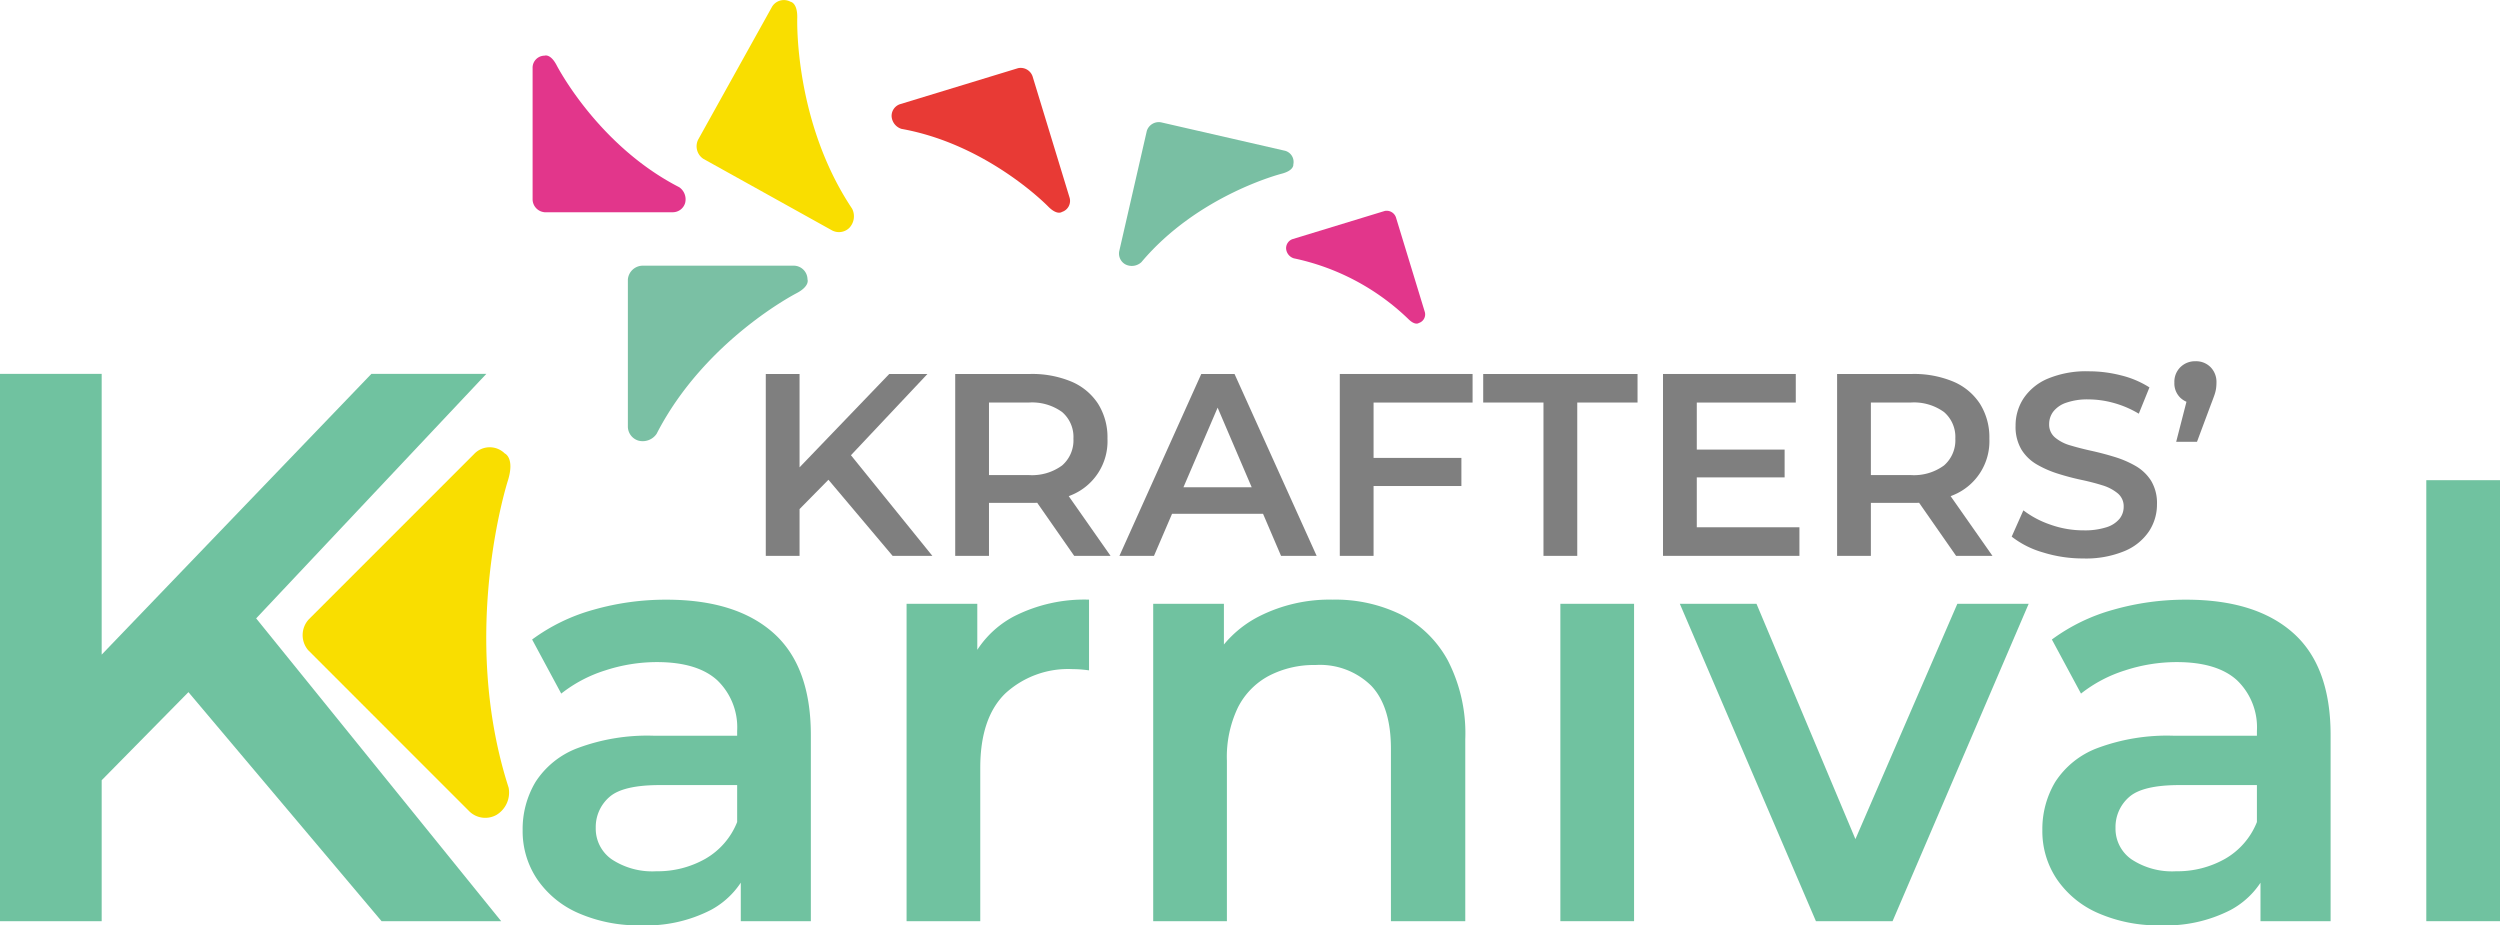<svg xmlns="http://www.w3.org/2000/svg" width="275.77" height="102.073" viewBox="0 0 275.77 102.073">
  <g id="Group_78" data-name="Group 78" transform="translate(-3613.284 -58.079)">
    <g id="Group_75" data-name="Group 75">
      <path id="Path_310" data-name="Path 310" d="M3697.756,119.395V99.332h3.726v20.063Zm3.3-4.729-.172-4.414,10.491-10.92h4.213l-8.742,9.286-2.064,2.265Zm10.691,4.729-7.71-9.143,2.494-2.723,9.6,11.866Z" fill="#7f7f7f"/>
      <path id="Path_311" data-name="Path 311" d="M3718.651,119.395V99.332h8.255a11.233,11.233,0,0,1,4.571.845,6.543,6.543,0,0,1,2.938,2.451,6.947,6.947,0,0,1,1.032,3.84,6.419,6.419,0,0,1-3.97,6.22,11.046,11.046,0,0,1-4.571.86h-6.163l1.634-1.662v7.509Zm3.726-7.108-1.634-1.806h5.991a5.6,5.6,0,0,0,3.711-1.06,3.664,3.664,0,0,0,1.247-2.953,3.619,3.619,0,0,0-1.247-2.937,5.653,5.653,0,0,0-3.711-1.047h-5.991l1.634-1.834Zm9.4,7.108-5.073-7.28h3.984l5.1,7.28Z" fill="#7f7f7f"/>
      <path id="Path_312" data-name="Path 312" d="M3736.765,119.395l9.029-20.063h3.669l9.057,20.063h-3.927l-7.738-18.086h1.49l-7.767,18.086Zm4.156-4.643,1.032-2.924h10.806l1,2.924Z" fill="#7f7f7f"/>
      <path id="Path_313" data-name="Path 313" d="M3764.8,119.395h-3.726V99.332h14.647v3.152H3764.8Zm-.286-10.805h9.974v3.1h-9.974Z" fill="#7f7f7f"/>
      <path id="Path_314" data-name="Path 314" d="M3783.542,119.395V102.484h-6.649V99.332h17.025v3.152h-6.65v16.911Z" fill="#7f7f7f"/>
      <path id="Path_315" data-name="Path 315" d="M3800.453,116.242h11.322v3.153h-15.048V99.332h14.646v3.152h-10.92Zm-.287-8.57h9.975v3.067h-9.975Z" fill="#7f7f7f"/>
      <path id="Path_316" data-name="Path 316" d="M3815.931,119.395V99.332h8.255a11.234,11.234,0,0,1,4.571.845,6.543,6.543,0,0,1,2.938,2.451,6.947,6.947,0,0,1,1.032,3.84,6.419,6.419,0,0,1-3.97,6.22,11.046,11.046,0,0,1-4.571.86h-6.163l1.634-1.662v7.509Zm3.726-7.108-1.634-1.806h5.99a5.6,5.6,0,0,0,3.712-1.06,3.665,3.665,0,0,0,1.247-2.953,3.62,3.62,0,0,0-1.247-2.937,5.654,5.654,0,0,0-3.712-1.047h-5.99l1.634-1.834Zm9.4,7.108-5.073-7.28h3.984l5.1,7.28Z" fill="#7f7f7f"/>
      <path id="Path_317" data-name="Path 317" d="M3843.1,119.682a14.822,14.822,0,0,1-4.485-.674,10.131,10.131,0,0,1-3.425-1.734l1.289-2.9a10.424,10.424,0,0,0,2.981,1.577,10.82,10.82,0,0,0,3.64.63,7.817,7.817,0,0,0,2.552-.344,3.047,3.047,0,0,0,1.433-.931,2.11,2.11,0,0,0,.458-1.333,1.842,1.842,0,0,0-.659-1.476,4.872,4.872,0,0,0-1.705-.889q-1.047-.329-2.322-.6t-2.551-.674a11.4,11.4,0,0,1-2.336-1.018,4.852,4.852,0,0,1-1.706-1.648,4.906,4.906,0,0,1-.645-2.637,5.431,5.431,0,0,1,.875-3,6.016,6.016,0,0,1,2.665-2.178,10.975,10.975,0,0,1,4.543-.817,14.32,14.32,0,0,1,3.583.458,10.382,10.382,0,0,1,3.1,1.319l-1.175,2.9a11.055,11.055,0,0,0-2.781-1.19,10.548,10.548,0,0,0-2.751-.387,7.084,7.084,0,0,0-2.494.373,3.017,3.017,0,0,0-1.419.989,2.278,2.278,0,0,0-.444,1.361,1.855,1.855,0,0,0,.645,1.476,4.541,4.541,0,0,0,1.691.875q1.046.315,2.336.6t2.551.673a11.1,11.1,0,0,1,2.322,1,4.918,4.918,0,0,1,1.705,1.634,4.769,4.769,0,0,1,.645,2.594,5.382,5.382,0,0,1-.874,2.967,6.013,6.013,0,0,1-2.68,2.178A11.076,11.076,0,0,1,3843.1,119.682Z" fill="#7f7f7f"/>
      <path id="Path_318" data-name="Path 318" d="M3853.335,106.812l1.634-6.363.545,2.15a2.4,2.4,0,0,1-1.706-.631,2.2,2.2,0,0,1-.673-1.691,2.252,2.252,0,0,1,.673-1.705,2.292,2.292,0,0,1,1.648-.645,2.244,2.244,0,0,1,1.677.659,2.318,2.318,0,0,1,.645,1.691,4.942,4.942,0,0,1-.043.645,3.892,3.892,0,0,1-.186.745q-.144.417-.4,1.075l-1.519,4.07Z" fill="#7f7f7f"/>
    </g>
    <g id="Group_77" data-name="Group 77">
      <g id="Group_76" data-name="Group 76">
        <path id="Path_319" data-name="Path 319" d="M3613.284,159.693V99.319H3624.5v60.374Zm9.919-14.231-.517-13.283,31.566-32.86h12.679l-26.306,27.944-6.21,6.814Zm32.171,14.231-23.2-27.514,7.5-8.193,28.893,35.707Z" fill="#70c2a0"/>
        <path id="Path_320" data-name="Path 320" d="M3683.982,160.152a16.476,16.476,0,0,1-6.883-1.344,10.626,10.626,0,0,1-4.557-3.737,9.48,9.48,0,0,1-1.606-5.409,10.143,10.143,0,0,1,1.41-5.31,9.5,9.5,0,0,1,4.622-3.738,21.98,21.98,0,0,1,8.523-1.376h10.162v5.441h-9.572q-4.131,0-5.606,1.344A4.378,4.378,0,0,0,3679,149.4a4.118,4.118,0,0,0,1.77,3.475,8.114,8.114,0,0,0,4.916,1.311,10.659,10.659,0,0,0,5.41-1.377,8.128,8.128,0,0,0,3.507-4.065l1.311,4.917a9.129,9.129,0,0,1-4.2,4.786A15.586,15.586,0,0,1,3683.982,160.152Zm11.016-.459v-7.146l-.4-1.442V138.713a7.2,7.2,0,0,0-2.2-5.6q-2.2-2-6.653-2a18.347,18.347,0,0,0-5.7.918,15.107,15.107,0,0,0-4.852,2.557l-3.212-5.966a20.693,20.693,0,0,1,6.753-3.278,28.978,28.978,0,0,1,8.064-1.115q7.671,0,11.8,3.672t4.13,11.276v20.521Z" fill="#70c2a0"/>
        <path id="Path_321" data-name="Path 321" d="M3713.287,159.693v-35.01h7.8v9.638l-.918-2.819a10.873,10.873,0,0,1,4.918-5.409,17.1,17.1,0,0,1,8.326-1.869v7.8c-.307-.043-.613-.075-.919-.1s-.589-.033-.851-.033a10.243,10.243,0,0,0-7.475,2.688q-2.752,2.69-2.753,8.2v16.915Z" fill="#70c2a0"/>
        <path id="Path_322" data-name="Path 322" d="M3760.295,124.224a16.448,16.448,0,0,1,7.507,1.64,12.25,12.25,0,0,1,5.179,5.048,17.534,17.534,0,0,1,1.934,8.719v20.062h-8.2V140.68q0-4.654-2.163-6.949a8.061,8.061,0,0,0-6.163-2.295,10.757,10.757,0,0,0-5.114,1.18,8.082,8.082,0,0,0-3.441,3.508,12.617,12.617,0,0,0-1.213,5.867v17.7h-8.13v-35.01h7.8v9.507l-1.377-2.951a12.21,12.21,0,0,1,5.277-5.179A17.221,17.221,0,0,1,3760.295,124.224Z" fill="#70c2a0"/>
        <path id="Path_323" data-name="Path 323" d="M3785.405,159.693v-35.01h8.129v35.01Z" fill="#70c2a0"/>
        <path id="Path_324" data-name="Path 324" d="M3813.595,159.693l-15.013-35.01h8.457l12.981,30.879h-4.2l13.375-30.879h7.867l-15.013,35.01Z" fill="#70c2a0"/>
        <path id="Path_325" data-name="Path 325" d="M3851.619,160.152a16.47,16.47,0,0,1-6.883-1.344,10.615,10.615,0,0,1-4.557-3.737,9.474,9.474,0,0,1-1.607-5.409,10.152,10.152,0,0,1,1.41-5.31,9.509,9.509,0,0,1,4.622-3.738,21.984,21.984,0,0,1,8.523-1.376h10.162v5.441h-9.572q-4.129,0-5.6,1.344a4.378,4.378,0,0,0-1.475,3.377,4.115,4.115,0,0,0,1.77,3.475,8.112,8.112,0,0,0,4.916,1.311,10.661,10.661,0,0,0,5.409-1.377,8.125,8.125,0,0,0,3.508-4.065l1.311,4.917a9.137,9.137,0,0,1-4.2,4.786A15.593,15.593,0,0,1,3851.619,160.152Zm11.015-.459v-7.146l-.394-1.442V138.713a7.2,7.2,0,0,0-2.2-5.6q-2.2-2-6.654-2a18.345,18.345,0,0,0-5.7.918,15.091,15.091,0,0,0-4.851,2.557l-3.212-5.966a20.688,20.688,0,0,1,6.752-3.278,28.984,28.984,0,0,1,8.064-1.115q7.67,0,11.8,3.672t4.13,11.276v20.521Z" fill="#70c2a0"/>
        <path id="Path_326" data-name="Path 326" d="M3880.924,159.693V111.047h8.13v48.646Z" fill="#70c2a0"/>
      </g>
    </g>
    <path id="Path_327" data-name="Path 327" d="M3669.319,111.057s-5.441,16.795.072,33.912a2.88,2.88,0,0,1-1.341,3,2.522,2.522,0,0,1-2.959-.357L3647.27,129.79a2.567,2.567,0,0,1,.077-3.393l18.222-18.222a2.362,2.362,0,0,1,3.393-.078S3670.082,108.566,3669.319,111.057Z" fill="#f9de00" fill-rule="evenodd"/>
    <path id="Path_328" data-name="Path 328" d="M3701.169,90.412s-10.156,5.185-15.456,15.521a1.858,1.858,0,0,1-1.981.758,1.631,1.631,0,0,1-1.189-1.515V88.9a1.658,1.658,0,0,1,1.585-1.514h16.645a1.526,1.526,0,0,1,1.585,1.514S3702.655,89.623,3701.169,90.412Z" fill="#7ac0a4" fill-rule="evenodd"/>
    <path id="Path_329" data-name="Path 329" d="M3701.228,60.051s-.4,11.4,6.054,21.052a1.86,1.86,0,0,1-.3,2.1,1.629,1.629,0,0,1-1.9.3l-14.227-7.912a1.658,1.658,0,0,1-.553-2.122l8.09-14.546a1.526,1.526,0,0,1,2.094-.65S3701.261,58.369,3701.228,60.051Z" fill="#f9de00" fill-rule="evenodd"/>
    <path id="Path_330" data-name="Path 330" d="M3674.674,65.255s4.52,8.852,13.529,13.472a1.621,1.621,0,0,1,.66,1.727,1.42,1.42,0,0,1-1.32,1.036h-14.189a1.445,1.445,0,0,1-1.32-1.381V65.6a1.329,1.329,0,0,1,1.32-1.381S3673.986,63.96,3674.674,65.255Z" fill="#e2368b" fill-rule="evenodd"/>
    <path id="Path_331" data-name="Path 331" d="M3728.92,80.873s-6.63-6.861-16.195-8.578a1.556,1.556,0,0,1-1.09-1.4,1.363,1.363,0,0,1,.922-1.321l13.027-3.975a1.387,1.387,0,0,1,1.6.9l4.064,13.32a1.277,1.277,0,0,1-.825,1.639S3729.914,81.87,3728.92,80.873Z" fill="#e83a35" fill-rule="evenodd"/>
    <path id="Path_332" data-name="Path 332" d="M3768.623,93.259A25.831,25.831,0,0,0,3756,86.574a1.211,1.211,0,0,1-.849-1.091,1.064,1.064,0,0,1,.718-1.03l10.152-3.1a1.079,1.079,0,0,1,1.245.7l3.168,10.38a.994.994,0,0,1-.643,1.276S3769.4,94.036,3768.623,93.259Z" fill="#e2368b" fill-rule="evenodd"/>
    <path id="Path_333" data-name="Path 333" d="M3754.694,77.232s-9.251,2.33-15.507,9.767a1.554,1.554,0,0,1-1.757.247,1.362,1.362,0,0,1-.686-1.457l3.044-13.275a1.387,1.387,0,0,1,1.576-.939l13.574,3.113a1.276,1.276,0,0,1,1.009,1.531S3756.054,76.867,3754.694,77.232Z" fill="#79bfa3" fill-rule="evenodd"/>
  </g>
</svg>
